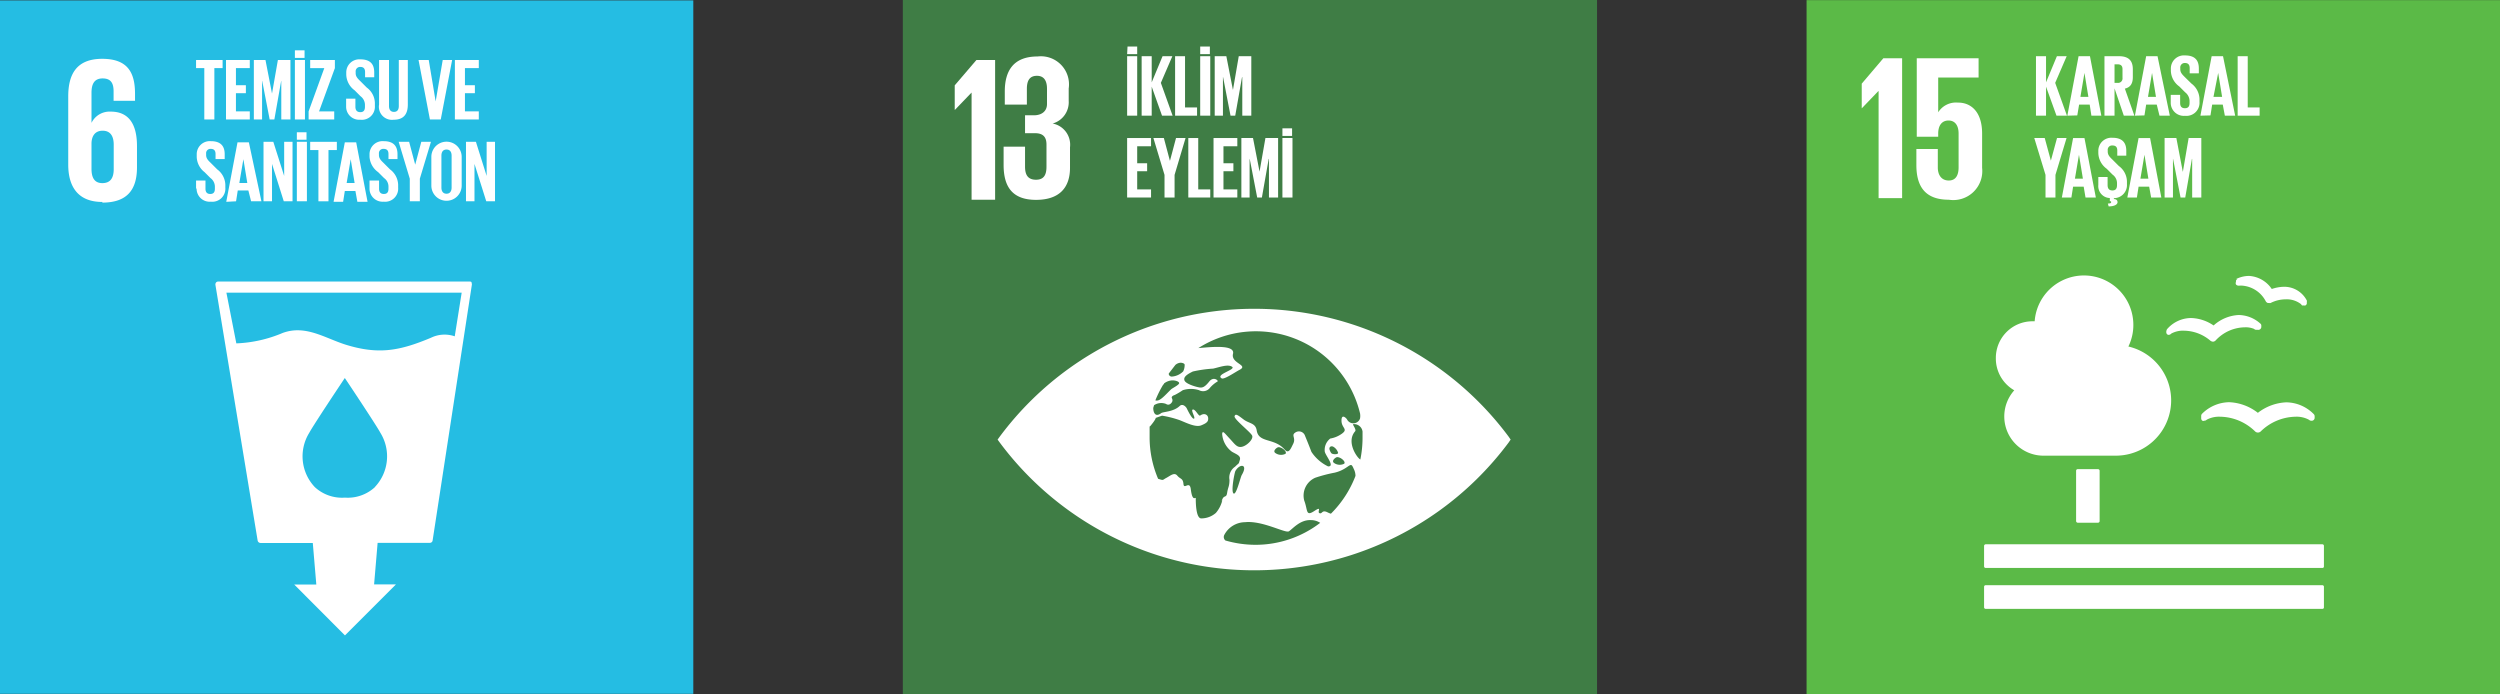 <svg xmlns="http://www.w3.org/2000/svg" viewBox="0 0 191.26 53.1"><rect x="0" y="0" width="191.26" height="53.1" fill="#333333" stroke="none"/><g id="Layer_2" data-name="Layer 2"><g id="Layer_1-2" data-name="Layer 1"><rect x="69.07" width="53.11" height="53.1" fill="#3f7d45"/><polygon points="76.13 4.59 76.13 15.28 74.33 15.28 74.33 7.09 74.32 7.09 73.06 8.4 73.04 8.4 73.04 6.53 74.7 4.59 76.13 4.59" fill="#fff"/><path d="M81.76,6.79v.93a1.69,1.69,0,0,1-1.23,1.73,1.65,1.65,0,0,1,1.33,1.82v1.57c0,1.49-.79,2.45-2.6,2.45s-2.48-1-2.48-2.67v-1.4h1.64v1.53c0,.63.22,1,.84,1s.8-.4.8-1V11.06c0-.57-.25-.87-.88-.87h-.76V8.82h.68c.58,0,1-.3,1-.86V6.8c0-.58-.2-1-.77-1s-.77.38-.77,1V8H76.87V7c0-1.57.65-2.68,2.51-2.68a2.15,2.15,0,0,1,2.38,2.45" fill="#fff"/><path d="M104.09,35.16c-.22-.06-1.14-1.33-.42-2.16.13-.14-.24-.54-.14-.55a.65.65,0,0,1,.71.57c0,.15,0,.31,0,.47a8.22,8.22,0,0,1-.17,1.67m-2.25,4.14a1.63,1.63,0,0,1-.25-.1c-.45-.23-.4.14-.62.06s.25-.59-.41-.16-.48-.07-.76-.8a1.49,1.49,0,0,1,.84-1.75,11.14,11.14,0,0,1,1.49-.39c1-.24,1.19-.83,1.37-.47a1.63,1.63,0,0,1,.09.19,1.17,1.17,0,0,1,.13.53,8.21,8.21,0,0,1-1.88,2.89m-5.77,2.38a8.3,8.3,0,0,1-2.3-.33.35.35,0,0,1-.1-.4,1.81,1.81,0,0,1,1.6-1c1.33-.14,3.08.86,3.35.7s.84-.89,1.67-.86A1.29,1.29,0,0,1,101,40a8.13,8.13,0,0,1-5,1.68M95,36.34c-.11.19-.42,1.57-.63,1.41s.08-1.6.14-1.71c.33-.59,1-.56.49.3m3.34-1.62a.75.75,0,0,1-.78-.07c-.21-.16.13-.43.25-.44.28,0,.69.36.53.51m3.61,0c-.08,0-.16-.11-.23-.31s.1-.32.27-.24a.8.8,0,0,1,.38.47c0,.14-.33.12-.42.08m.35.25c.28,0,.69.36.53.51a.75.75,0,0,1-.78-.07c-.21-.16.13-.43.25-.44m-8.78,3.27a2.32,2.32,0,0,1-.5,1,1.7,1.7,0,0,1-1.12.42c-.37,0-.42-1-.42-1.53,0-.17-.25.35-.38-.71-.09-.68-.52.07-.56-.39s-.24-.36-.47-.64-.52,0-.84.17-.18.21-.63.07h0a8.08,8.08,0,0,1-.65-3.19c0-.27,0-.55,0-.81L88,32.6c.43-.51.42-.63.42-.63l.48-.17a8,8,0,0,1,1.34.34c.47.18,1.22.58,1.66.4s.55-.3.53-.56-.3-.41-.61-.19c-.12.08-.36-.49-.56-.46s.24.67.08.7-.49-.67-.55-.79-.31-.39-.54-.18c-.48.46-1.27.43-1.42.55-.48.36-.61-.12-.6-.41l.06-.2a1,1,0,0,1,.91-.1c.21.14.37,0,.45-.12s.05-.22,0-.33.11-.2.22-.23a5.58,5.58,0,0,0,.62-.37,2.06,2.06,0,0,1,1.24,0,.66.66,0,0,0,.82-.16,2.24,2.24,0,0,1,.59-.5c.12-.05-.29-.43-.63,0s-.51.46-.67.46-1.1-.24-1.22-.54.3-.52.64-.69a9.76,9.76,0,0,1,1.55-.22c.5-.11,1.13-.36,1.45-.14s-1.33.59-.79.89c.19.1,1.07-.51,1.37-.66.7-.37-.69-.49-.51-1.22s-1.7-.52-2.65-.44a8.19,8.19,0,0,1,12.37,5,1.17,1.17,0,0,1,0,.38.54.54,0,0,1-1,.07c-.08-.12-.43-.45-.42.12s.55.62,0,1a2.12,2.12,0,0,1-.86.35,1.1,1.1,0,0,0-.42,1c.06.31.81,1.16.25,1.13a3.2,3.2,0,0,1-1.27-1.11c-.17-.45-.35-.89-.49-1.23a.49.49,0,0,0-.77-.23c-.29.2.08.4-.13.83s-.35.8-.66.45c-.8-.92-2-.47-2.14-1.48-.1-.56-.58-.5-1-.82s-.62-.48-.69-.25,1.26,1.24,1.35,1.5-.39.75-.78.84-.56-.22-.94-.62-.55-.68-.58-.36a1.85,1.85,0,0,0,.75,1.36c.34.2.71.3.6.64s0,.15-.37.51a1,1,0,0,0-.42,1c0,.51-.11.54-.18,1s-.27.06-.43.68m-4.4-9s0,0,0-.05a1.1,1.1,0,0,1,.65-.24c.2,0,.48.07.51.2s-.51.39-.61.48c-.28.26-.73.79-1,.85a.36.36,0,0,1-.21,0,8.17,8.17,0,0,1,.61-1.22m.42-.84.5-.65a.66.66,0,0,1,.4-.17c.12,0,.29.05.31.14a1.1,1.1,0,0,1-.11.52,1.35,1.35,0,0,1-.87.4c-.19,0-.26-.18-.23-.24m26,4.84a24.26,24.26,0,0,0-38.94,0l-.16.22.16.22a24.27,24.27,0,0,0,38.94,0l.15-.22-.15-.22" fill="#fff"/><path d="M86.23,8.85H87V4.3h-.77Zm0-4.71H87V3.56h-.74Z" fill="#fff"/><polygon points="88.11 6.63 88.11 8.85 87.34 8.85 87.34 4.3 88.11 4.3 88.11 6.3 88.94 4.3 89.69 4.3 88.81 6.34 89.71 8.85 88.9 8.85 88.11 6.63" fill="#fff"/><polygon points="89.9 4.3 89.9 8.85 91.58 8.85 91.58 8.22 90.66 8.22 90.66 4.3 89.9 4.3" fill="#fff"/><path d="M91.82,8.85h.77V4.3h-.77Zm0-4.71h.74V3.56h-.74Z" fill="#fff"/><polygon points="95.04 5.9 95.02 5.9 94.5 8.85 94.14 8.85 93.57 5.9 93.56 5.9 93.56 8.85 92.93 8.85 92.93 4.3 93.82 4.3 94.32 6.86 94.33 6.86 94.77 4.3 95.73 4.3 95.73 8.85 95.04 8.85 95.04 5.9" fill="#fff"/><polygon points="86.23 10.56 86.23 15.11 88.06 15.11 88.06 14.49 87 14.49 87 13.1 87.76 13.1 87.76 12.49 87 12.49 87 11.19 88.06 11.19 88.06 10.56 86.23 10.56" fill="#fff"/><polygon points="89.86 13.38 89.86 15.11 89.09 15.11 89.09 13.38 88.24 10.56 89.04 10.56 89.5 12.29 89.51 12.29 89.97 10.56 90.7 10.56 89.86 13.38" fill="#fff"/><polygon points="90.91 10.56 90.91 15.11 92.59 15.11 92.59 14.49 91.67 14.49 91.67 10.56 90.91 10.56" fill="#fff"/><polygon points="92.84 10.56 92.84 15.11 94.66 15.11 94.66 14.49 93.6 14.49 93.6 13.1 94.36 13.1 94.36 12.49 93.6 12.49 93.6 11.19 94.66 11.19 94.66 10.56 92.84 10.56" fill="#fff"/><polygon points="97.08 12.16 97.06 12.16 96.54 15.11 96.18 15.11 95.61 12.16 95.6 12.16 95.6 15.11 94.97 15.11 94.97 10.56 95.86 10.56 96.36 13.13 96.36 13.13 96.81 10.56 97.78 10.56 97.78 15.11 97.08 15.11 97.08 12.16" fill="#fff"/><path d="M98.11,15.11h.77V10.56h-.77Zm0-4.71h.74V9.82h-.74Z" fill="#fff"/><rect x="138.21" y="0.01" width="53.05" height="53.09" fill="#5bba47"/><polygon points="142.43 6.4 142.43 8.28 142.44 8.28 143.7 6.97 143.72 6.97 143.72 15.16 145.52 15.16 145.52 4.46 144.08 4.46 142.43 6.4" fill="#fff"/><path d="M149.79,7.85a1.61,1.61,0,0,0-1.51.74h0V5.93h3.09V4.46h-4.73v6h1.64v-.24c0-.63.29-1,.79-1s.77.38.77,1v2.59c0,.57-.2,1-.75,1s-.84-.41-.84-1V11.4h-1.64v1.22c0,1.62.65,2.66,2.48,2.66a2.22,2.22,0,0,0,2.55-2.44V10.22c0-1.69-.87-2.37-1.83-2.37" fill="#fff"/><rect x="158.83" y="35.89" width="1.8" height="4.1" rx="0.12" fill="#fff"/><path d="M177.67,41.64H151.91a.13.13,0,0,0-.12.12v1.58a.12.12,0,0,0,.12.11h25.76a.11.11,0,0,0,.12-.11V41.76a.12.12,0,0,0-.12-.12" fill="#fff"/><path d="M177.67,44.77H151.91a.12.12,0,0,0-.12.12v1.58a.12.12,0,0,0,.12.11h25.76a.11.11,0,0,0,.12-.11V44.89a.12.12,0,0,0-.12-.12" fill="#fff"/><path d="M172.77,31.61a3.82,3.82,0,0,0-2.23-.84,3,3,0,0,0-2.07.88.24.24,0,0,0-.07.16V32a.23.23,0,0,0,.08.18.19.19,0,0,0,.18,0h.05a.57.57,0,0,0,.13-.08,2,2,0,0,1,1-.22A3.91,3.91,0,0,1,172.52,33l0,0a.31.31,0,0,0,.44,0l0,0a3.91,3.91,0,0,1,2.66-1.12,2,2,0,0,1,1,.22.47.47,0,0,0,.14.08.37.37,0,0,0,.16,0,.23.23,0,0,0,.16-.21v-.13a.24.24,0,0,0-.07-.16,3,3,0,0,0-2.1-.9,3.8,3.8,0,0,0-2.22.84" fill="#fff"/><path d="M171.17,21.34a.26.26,0,0,0-.11.14l0,.09a.22.22,0,0,0,0,.19.24.24,0,0,0,.16.09h0a.27.27,0,0,0,.12,0l.16,0a2.22,2.22,0,0,1,1.84,1.2v0a.29.29,0,0,0,.16.13h.09a.24.24,0,0,0,.12,0h0a2.56,2.56,0,0,1,1.15-.28,1.78,1.78,0,0,1,1.18.37.39.39,0,0,0,.08.1l.09,0h.06a.19.19,0,0,0,.1,0,.24.24,0,0,0,.11-.13l0-.08a.13.13,0,0,0,0-.06.2.2,0,0,0,0-.11,1.94,1.94,0,0,0-1.75-1.05,3,3,0,0,0-.93.17,2.25,2.25,0,0,0-1.73-1,2.2,2.2,0,0,0-1,.24" fill="#fff"/><path d="M165.73,25.31v.11a.21.21,0,0,0,.1.18.21.21,0,0,0,.17,0h0a.28.28,0,0,0,.11-.08,1.88,1.88,0,0,1,1-.22,3.16,3.16,0,0,1,2,.77l0,0a.37.37,0,0,0,.2.07h0a.3.3,0,0,0,.2-.1l0,0a3.1,3.1,0,0,1,2.25-1,1.66,1.66,0,0,1,.68.12.27.27,0,0,0,.13.07h.15A.23.23,0,0,0,173,25v-.1a.19.19,0,0,0-.08-.15,2.52,2.52,0,0,0-1.65-.65,3.07,3.07,0,0,0-1.92.8,3.21,3.21,0,0,0-1.72-.57,2.45,2.45,0,0,0-1.83.84.27.27,0,0,0-.06.17" fill="#fff"/><path d="M152.69,27.38a2.8,2.8,0,0,1,2.8-2.8h.17a3.78,3.78,0,0,1,7.55.29,3.73,3.73,0,0,1-.38,1.64,4.23,4.23,0,0,1-.92,8.35l-5.64,0a3,3,0,0,1-2.17-5,2.8,2.8,0,0,1-1.41-2.42" fill="#fff"/><polygon points="156.53 6.63 156.53 8.85 155.76 8.85 155.76 4.3 156.53 4.3 156.53 6.3 157.36 4.3 158.11 4.3 157.23 6.34 158.13 8.85 157.33 8.85 156.53 6.63" fill="#fff"/><path d="M159.16,7.41h.61l-.3-1.83h0Zm-1,1.44.86-4.55h.87l.87,4.55H160L159.87,8h-.81l-.14.83Z" fill="#fff"/><path d="M161.77,4.92V6.34H162a.34.34,0,0,0,.38-.38V5.29c0-.25-.12-.37-.38-.37Zm0,1.84V8.85H161V4.3h1.11c.78,0,1.06.38,1.06,1V5.9c0,.49-.18.78-.61.88l.73,2.07h-.81Z" fill="#fff"/><path d="M164.33,7.41h.61l-.3-1.83h0Zm-1,1.44.86-4.55h.87L166,8.85h-.79L165,8h-.81l-.13.83Z" fill="#fff"/><path d="M166.07,7.87V7.26h.72v.62c0,.26.11.4.37.4s.35-.16.35-.4V7.71a.86.86,0,0,0-.34-.65l-.45-.45a1.52,1.52,0,0,1-.64-1.21V5.24a1,1,0,0,1,1.08-1c.76,0,1.06.37,1.06,1v.37h-.7v-.4q0-.39-.36-.39a.34.34,0,0,0-.36.38v.09c0,.26.14.4.36.62l.49.48a1.53,1.53,0,0,1,.62,1.18v.23a1,1,0,0,1-1.11,1.06,1,1,0,0,1-1.09-1" fill="#fff"/><path d="M169.34,7.41H170l-.3-1.83h0Zm-1,1.44.86-4.55h.87L171,8.85h-.79L170.05,8h-.81l-.13.83Z" fill="#fff"/><polygon points="171.19 4.3 171.19 8.85 172.87 8.85 172.87 8.22 171.96 8.22 171.96 4.3 171.19 4.3" fill="#fff"/><polygon points="157.25 13.38 157.25 15.11 156.49 15.11 156.49 13.38 155.63 10.56 156.43 10.56 156.9 12.29 156.9 12.29 157.37 10.56 158.1 10.56 157.25 13.38" fill="#fff"/><path d="M158.74,13.67h.61l-.3-1.83h0Zm-1,1.44.86-4.55h.87l.87,4.55h-.79l-.14-.83h-.81l-.13.83Z" fill="#fff"/><path d="M161.26,15.57c.22,0,.25-.05.25-.1s0-.08-.1-.08h0v-.24a.91.91,0,0,1-.88-1v-.61h.71v.62c0,.26.11.41.37.41s.35-.16.35-.41V14a.8.8,0,0,0-.34-.64l-.45-.45a1.53,1.53,0,0,1-.64-1.22v-.15a1,1,0,0,1,1.08-1c.76,0,1.06.38,1.06,1v.37h-.69v-.4c0-.26-.12-.38-.37-.38a.33.33,0,0,0-.36.37v.09c0,.26.14.41.36.62l.49.49a1.5,1.5,0,0,1,.62,1.18v.22a1,1,0,0,1-1,1.06v.07c.18,0,.28.09.28.24s-.19.32-.68.32Z" fill="#fff"/><path d="M163.75,13.67h.61l-.3-1.83h0Zm-1,1.44.86-4.55h.88l.86,4.55h-.78l-.15-.83h-.81l-.13.83Z" fill="#fff"/><polygon points="167.71 12.16 167.69 12.16 167.18 15.11 166.82 15.11 166.25 12.16 166.24 12.16 166.24 15.11 165.6 15.11 165.6 10.56 166.5 10.56 166.99 13.13 167 13.13 167.44 10.56 168.41 10.56 168.41 15.11 167.71 15.11 167.71 12.16" fill="#fff"/><rect y="0.03" width="53.04" height="53.05" fill="#25bde3"/><path d="M7,11c0-.6.28-1,.85-1s.85.38.85,1.07v1.87c0,.67-.25,1.07-.87,1.07S7,13.57,7,12.91Zm.83,4.5c1.91,0,2.65-1,2.65-2.7V11.17c0-1.75-.69-2.63-2-2.63A1.54,1.54,0,0,0,7,9.4H7V7.1c0-.65.2-1.1.85-1.1s.84.38.84,1v.71h1.64V7.18c0-1.58-.52-2.68-2.51-2.68s-2.6,1.21-2.6,2.88v5.21c0,1.66.72,2.86,2.61,2.86" fill="#fff"/><path d="M34.79,25.73a2.38,2.38,0,0,0-1.82.11c-2.39,1-4,1.31-6.52.53-1.59-.5-3.07-1.54-4.82-.9a10.05,10.05,0,0,1-3.55.8l-.76-3.88h18ZM28.68,37.27a3.06,3.06,0,0,1-2.29.8,3.07,3.07,0,0,1-2.3-.8,3.42,3.42,0,0,1-.43-4.16c.31-.58,2.53-3.91,2.72-4.19v0h0v0c.19.28,2.41,3.61,2.72,4.19a3.42,3.42,0,0,1-.43,4.16m7.44-15.66a.22.22,0,0,0-.17-.07H16.7a.21.21,0,0,0-.17.07.25.25,0,0,0-.05.18l3.23,19.56a.23.23,0,0,0,.22.19h4l.27,3.18H22.51l3.88,3.89,3.9-3.9H28.62l.27-3.18h4a.21.21,0,0,0,.21-.2l3-19.55a.24.24,0,0,0-.05-.18" fill="#fff"/><polygon points="15 4.59 15 5.21 15.63 5.21 15.63 9.14 16.4 9.14 16.4 5.21 17.03 5.21 17.03 4.59 15 4.59" fill="#fff"/><polygon points="17.29 4.59 17.29 9.14 19.11 9.14 19.11 8.52 18.05 8.52 18.05 7.13 18.81 7.13 18.81 6.52 18.05 6.52 18.05 5.21 19.11 5.21 19.11 4.59 17.29 4.59" fill="#fff"/><polygon points="21.52 6.19 21.51 6.19 20.99 9.14 20.63 9.14 20.06 6.19 20.05 6.19 20.05 9.14 19.42 9.14 19.42 4.59 20.31 4.59 20.81 7.16 20.81 7.16 21.26 4.59 22.22 4.59 22.22 9.14 21.52 9.14 21.52 6.19" fill="#fff"/><path d="M22.56,9.14h.77V4.59h-.77Zm0-4.71h.74V3.85h-.74Z" fill="#fff"/><polygon points="23.73 4.59 23.73 5.21 24.81 5.21 23.61 8.52 23.61 9.14 25.57 9.14 25.57 8.52 24.41 8.52 25.62 5.21 25.62 4.59 23.73 4.59" fill="#fff"/><path d="M26.48,8.16V7.55h.71v.62c0,.26.12.41.38.41s.35-.16.35-.41V8a.83.83,0,0,0-.34-.64l-.45-.45a1.54,1.54,0,0,1-.64-1.22V5.54a1,1,0,0,1,1.07-1c.77,0,1.07.37,1.07,1v.37h-.7v-.4q0-.39-.36-.39a.34.34,0,0,0-.36.38v.1c0,.25.14.4.36.61l.49.49a1.5,1.5,0,0,1,.62,1.18v.22a1,1,0,0,1-1.12,1.06,1,1,0,0,1-1.08-1" fill="#fff"/><path d="M31.2,4.59V8c0,.71-.3,1.16-1.08,1.16A1,1,0,0,1,29,8V4.59h.76V8.11c0,.26.11.45.38.45s.37-.19.37-.45V4.59Z" fill="#fff"/><polygon points="34.59 4.59 33.72 9.14 32.89 9.14 32.02 4.59 32.8 4.59 33.33 7.76 33.33 7.76 33.87 4.59 34.59 4.59" fill="#fff"/><polygon points="34.8 4.59 34.8 9.14 36.63 9.14 36.63 8.52 35.57 8.52 35.57 7.13 36.33 7.13 36.33 6.52 35.57 6.52 35.57 5.21 36.63 5.21 36.63 4.59 34.8 4.59" fill="#fff"/><path d="M15,14.42v-.61h.72v.63c0,.25.11.4.37.4s.35-.16.35-.4v-.18a.83.83,0,0,0-.34-.64l-.45-.45A1.53,1.53,0,0,1,15.05,12V11.8a1,1,0,0,1,1.08-1c.76,0,1.06.38,1.06,1v.37h-.7v-.39q0-.39-.36-.39a.33.33,0,0,0-.36.37v.1c0,.25.14.4.36.61l.49.49a1.52,1.52,0,0,1,.62,1.18v.22a1,1,0,0,1-1.11,1.07,1,1,0,0,1-1.09-1" fill="#fff"/><path d="M18.31,14h.61l-.3-1.82h0Zm-1,1.44.86-4.55h.87L20,15.4h-.79L19,14.57h-.81l-.13.83Z" fill="#fff"/><polygon points="20.81 12.54 20.81 15.4 20.16 15.4 20.16 10.85 20.91 10.85 21.74 13.46 21.74 10.85 22.38 10.85 22.38 15.4 21.71 15.4 20.81 12.54" fill="#fff"/><path d="M22.71,15.4h.77V10.85h-.77Zm0-4.71h.74v-.57h-.74Z" fill="#fff"/><polygon points="23.73 10.85 23.73 11.48 24.36 11.48 24.36 15.4 25.13 15.4 25.13 11.48 25.77 11.48 25.77 10.85 23.73 10.85" fill="#fff"/><path d="M26.52,14h.61l-.3-1.82h0Zm-1,1.44.86-4.55h.87l.87,4.55h-.78l-.15-.83h-.81l-.13.83Z" fill="#fff"/><path d="M28.27,14.42v-.61H29v.63c0,.25.11.4.37.4s.35-.16.35-.4v-.18a.8.8,0,0,0-.34-.64l-.45-.45A1.56,1.56,0,0,1,28.27,12V11.8a1,1,0,0,1,1.08-1c.76,0,1.06.38,1.06,1v.37h-.69v-.39c0-.26-.12-.39-.37-.39a.33.33,0,0,0-.36.37v.1c0,.25.14.4.36.61l.49.49a1.52,1.52,0,0,1,.62,1.18v.22a1,1,0,0,1-1.11,1.07,1,1,0,0,1-1.08-1" fill="#fff"/><polygon points="32.12 13.67 32.12 15.4 31.35 15.4 31.35 13.67 30.5 10.85 31.3 10.85 31.76 12.58 31.77 12.58 32.23 10.85 32.97 10.85 32.12 13.67" fill="#fff"/><path d="M34.55,14.35V11.91c0-.28-.12-.47-.39-.47s-.39.19-.39.47v2.44c0,.27.12.47.39.47s.39-.2.39-.47M33,14.23V12a1.16,1.16,0,1,1,2.32,0v2.2a1.16,1.16,0,1,1-2.32,0" fill="#fff"/><polygon points="36.3 12.54 36.3 15.4 35.65 15.4 35.65 10.85 36.41 10.85 37.23 13.46 37.23 10.85 37.87 10.85 37.87 15.4 37.2 15.4 36.3 12.54" fill="#fff"/></g></g></svg>